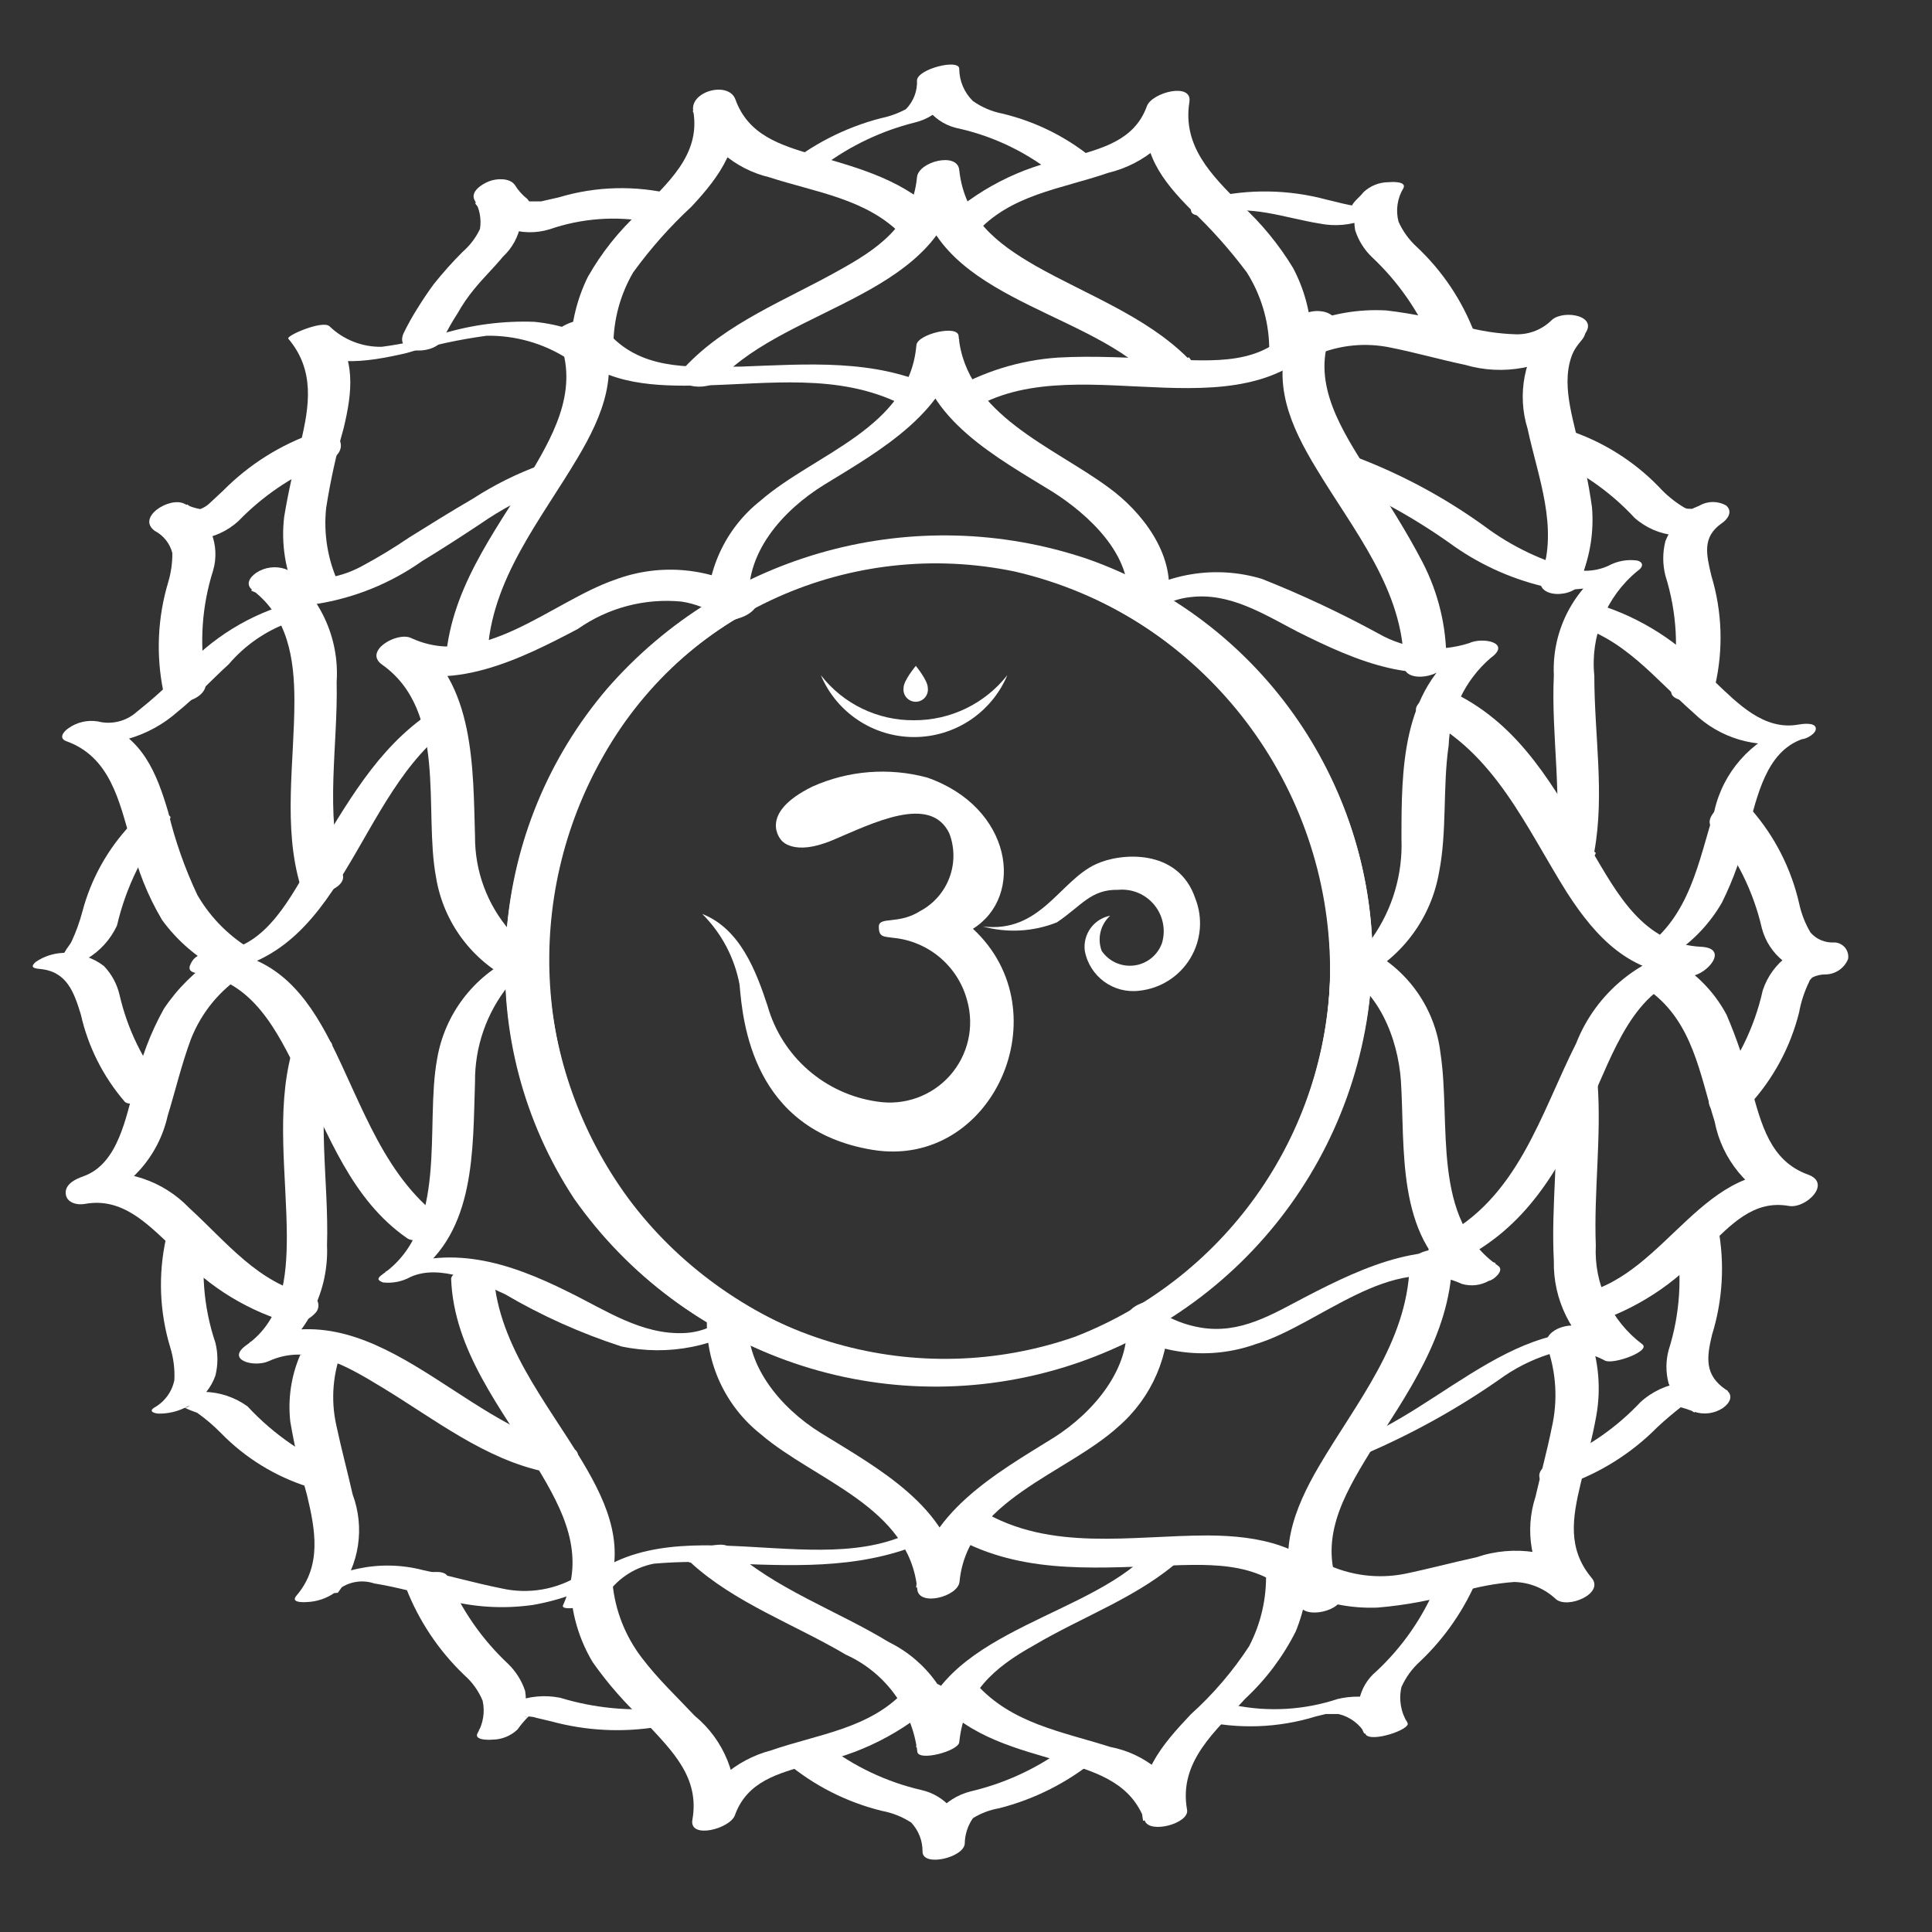 <?xml version="1.0" encoding="UTF-8"?>
<svg width="60px" height="60px" viewBox="0 0 60 60" version="1.1" xmlns="http://www.w3.org/2000/svg" xmlns:xlink="http://www.w3.org/1999/xlink">
    <rect x="0" y="0" width="60" height="60" fill="#333333" stroke="none"/>
    <!-- Generator: Sketch 51.3 (57544) - http://www.bohemiancoding.com/sketch -->
    <title>j7-more-symbol-1</title>
    <desc>Created with Sketch.</desc>
    <defs></defs>
    <g id="j7-more-symbol-1" stroke="none" stroke-width="1" fill="none" fill-rule="evenodd">
        <g id="Padma-Crown" transform="translate(1, 2)" fill="#FFFFFF" fill-rule="nonzero">
            <g id="Outline">
                <path d="M33.069,3.035 C32.222,2.302 31.21,1.784 30.12,1.526 C29.794,1.461 29.486,1.329 29.215,1.138 C28.945,0.874 28.792,0.513 28.79,0.135 C28.79,-0.181 27.514,0.135 27.478,0.488 C27.495,0.824 27.37,1.151 27.134,1.391 C26.889,1.521 26.627,1.616 26.356,1.671 C25.243,1.96 24.208,2.49 23.325,3.225 C23.099,3.432 23.533,3.486 23.65,3.486 C23.98,3.483 24.299,3.369 24.555,3.161 C25.405,2.525 26.374,2.064 27.405,1.806 C28.187,1.619 28.751,0.938 28.79,0.135 L27.478,0.488 C27.512,1.236 28.06,1.862 28.799,1.996 C29.915,2.252 30.957,2.765 31.839,3.495 C32.101,3.757 33.313,3.27 33.069,3.035 Z" id="Path"></path>
                <path d="M23.406,52.721 C24.271,53.451 25.293,53.97 26.392,54.239 C26.714,54.299 27.022,54.422 27.297,54.6 C27.527,54.844 27.654,55.168 27.65,55.503 C27.65,55.991 28.925,55.693 28.961,55.259 C28.965,54.975 29.053,54.699 29.215,54.465 C29.464,54.311 29.74,54.207 30.029,54.157 C31.138,53.875 32.17,53.351 33.051,52.622 C33.268,52.423 33.16,52.17 32.906,52.089 C32.583,52.018 32.245,52.109 32.001,52.333 C31.143,52.95 30.172,53.392 29.142,53.634 C28.305,53.844 27.705,54.579 27.668,55.44 L28.952,55.178 C28.913,54.405 28.361,53.754 27.604,53.588 C26.525,53.338 25.513,52.857 24.637,52.179 C24.266,51.836 23.026,52.342 23.424,52.721 L23.406,52.721 Z" id="Path"></path>
                <path d="M19.905,4.037 C18.736,3.751 17.511,3.782 16.358,4.128 L15.806,4.254 C15.698,4.254 15.906,4.254 15.806,4.254 L15.68,4.254 L15.544,4.254 C15.598,4.254 15.607,4.254 15.544,4.254 C15.48,4.254 15.544,4.254 15.435,4.254 C15.414,4.232 15.396,4.208 15.381,4.182 C15.226,4.062 15.094,3.915 14.992,3.748 C14.829,3.514 14.413,3.541 14.187,3.631 C13.96,3.721 13.608,3.947 13.734,4.209 C13.895,4.481 13.956,4.8 13.906,5.112 C13.778,5.381 13.597,5.621 13.372,5.817 C13.052,6.136 12.75,6.474 12.468,6.828 C12.287,7.072 12.115,7.334 11.952,7.596 C11.796,7.844 11.654,8.1 11.527,8.364 C11.246,9.05 12.567,9.023 12.775,8.499 C12.904,8.235 13.049,7.978 13.21,7.732 C13.356,7.47 13.526,7.223 13.716,6.991 C14.006,6.63 14.34,6.314 14.621,5.97 C15.206,5.426 15.364,4.563 15.01,3.848 L13.752,4.308 C14.261,5.058 15.201,5.388 16.069,5.121 C17.066,4.777 18.135,4.699 19.172,4.895 C19.495,4.989 19.844,4.895 20.077,4.652 C20.168,4.557 20.202,4.422 20.166,4.296 C20.131,4.169 20.032,4.071 19.905,4.037 Z" id="Path"></path>
                <path d="M36.254,51.43 C37.45,51.71 38.699,51.667 39.873,51.303 L40.171,51.231 L40.334,51.231 C40.497,51.231 40.416,51.231 40.57,51.231 C40.926,51.315 41.231,51.544 41.411,51.863 C41.583,52.125 42.813,51.71 42.714,51.511 C42.503,51.178 42.435,50.775 42.524,50.391 C42.659,50.088 42.856,49.818 43.103,49.596 C43.887,48.852 44.503,47.95 44.912,46.95 C44.976,46.742 43.718,46.877 43.619,47.194 C43.197,48.221 42.558,49.145 41.746,49.903 C41.174,50.375 41.015,51.184 41.366,51.836 L42.705,51.484 C42.503,51.139 42.181,50.882 41.8,50.761 C41.389,50.667 40.962,50.667 40.551,50.761 C39.507,51.108 38.39,51.174 37.312,50.951 C36.999,50.918 36.684,50.981 36.408,51.132 C36.281,51.186 35.973,51.357 36.236,51.439 L36.254,51.43 Z" id="Path"></path>
                <path d="M8.794,11.435 C7.712,11.809 6.73,12.427 5.926,13.241 L5.546,13.594 C5.455,13.689 5.344,13.763 5.22,13.81 C5.085,13.874 5.32,13.81 5.22,13.81 C5.447,13.81 5.058,13.81 5.22,13.81 C5.044,13.78 4.872,13.723 4.714,13.639 C4.252,13.422 3.23,14.072 3.809,14.488 C4.079,14.63 4.276,14.879 4.352,15.174 C4.355,15.48 4.312,15.784 4.225,16.077 C3.894,17.176 3.842,18.34 4.071,19.465 C4.234,20.097 5.546,19.754 5.383,19.112 C5.19,17.978 5.27,16.813 5.619,15.716 C5.847,14.929 5.516,14.088 4.813,13.666 L3.909,14.524 C4.731,14.939 5.726,14.802 6.406,14.181 C7.154,13.408 8.053,12.796 9.048,12.383 C9.319,12.302 9.663,12.058 9.572,11.733 C9.482,11.408 9.057,11.354 8.794,11.435 Z" id="Path"></path>
                <path d="M47.572,44.132 C48.666,43.764 49.657,43.145 50.468,42.325 C50.73,42.081 50.956,41.892 51.21,41.693 C51.21,41.693 51.21,41.693 51.155,41.693 C51.306,41.731 51.454,41.78 51.599,41.837 C51.901,41.945 52.235,41.905 52.503,41.729 C52.711,41.585 52.856,41.341 52.603,41.16 C51.933,40.708 51.997,40.166 52.169,39.453 C52.502,38.377 52.568,37.236 52.359,36.129 C52.223,35.632 50.911,35.975 51.047,36.481 C51.252,37.633 51.174,38.817 50.82,39.932 C50.73,40.269 50.73,40.624 50.82,40.961 C50.975,41.344 51.256,41.663 51.617,41.865 L52.657,41.187 C51.766,40.726 50.682,40.871 49.943,41.548 C49.216,42.32 48.338,42.935 47.364,43.355 C47.147,43.418 46.74,43.599 46.812,43.897 C46.885,44.195 47.364,44.15 47.563,44.086 L47.572,44.132 Z" id="Path"></path>
                <path d="M3.058,23.61 C2.338,24.374 1.822,25.305 1.556,26.32 C1.473,26.63 1.364,26.932 1.23,27.223 C1.176,27.341 1.077,27.44 1.022,27.548 C0.968,27.657 0.869,27.684 1.022,27.594 C1.176,27.503 1.077,27.594 0.941,27.594 C0.643,27.609 0.355,27.706 0.109,27.874 C-0.054,28.018 0.009,28.072 0.226,28.09 C1.068,28.163 1.294,28.795 1.511,29.508 C1.737,30.51 2.206,31.44 2.877,32.218 C3.112,32.444 4.289,31.947 4.117,31.785 C3.436,30.943 2.957,29.957 2.714,28.903 C2.636,28.564 2.468,28.251 2.226,28 C1.895,27.744 1.486,27.61 1.068,27.621 L0.353,28.108 C1.321,28.162 2.224,27.622 2.633,26.745 C2.911,25.55 3.458,24.435 4.234,23.484 C4.442,23.285 4.053,23.285 3.936,23.294 C3.61,23.303 3.294,23.41 3.031,23.601 L3.058,23.61 Z" id="Path"></path>
                <path d="M53.309,32.335 C54.066,31.516 54.605,30.519 54.874,29.436 C54.934,29.104 55.041,28.782 55.19,28.479 C55.19,28.434 55.317,28.334 55.272,28.361 C55.401,28.295 55.543,28.261 55.688,28.262 C55.999,28.259 56.277,28.07 56.394,27.783 C56.415,27.657 56.38,27.528 56.299,27.429 C56.217,27.331 56.097,27.272 55.969,27.268 C55.687,27.287 55.412,27.174 55.227,26.961 C55.061,26.681 54.942,26.376 54.874,26.058 C54.627,24.974 54.114,23.969 53.381,23.132 C53.137,22.899 52.768,22.855 52.476,23.023 C52.277,23.123 51.933,23.484 52.178,23.719 C52.926,24.62 53.453,25.684 53.716,26.826 C53.932,27.653 54.669,28.238 55.525,28.262 L55.806,27.268 C54.867,27.265 54.034,27.868 53.743,28.759 C53.484,29.923 52.947,31.008 52.178,31.92 C52.081,32.023 52.044,32.168 52.081,32.305 C52.118,32.441 52.223,32.548 52.359,32.588 C52.684,32.679 53.033,32.582 53.263,32.335 L53.309,32.335 Z" id="Path"></path>
                <path d="M4.153,36.472 C3.908,37.591 3.955,38.754 4.289,39.85 C4.389,40.178 4.432,40.52 4.415,40.862 C4.34,41.227 4.109,41.54 3.782,41.72 C3.592,41.846 3.836,41.901 3.936,41.901 C4.214,41.903 4.49,41.841 4.741,41.72 C5.021,41.585 4.822,41.72 4.741,41.72 C4.66,41.72 4.741,41.72 4.741,41.72 C4.864,41.78 4.991,41.831 5.121,41.874 C5.387,42.062 5.635,42.274 5.863,42.506 C6.615,43.278 7.548,43.853 8.577,44.177 C8.889,44.213 9.205,44.153 9.482,44.005 C9.6,43.951 9.925,43.77 9.654,43.698 C8.524,43.256 7.51,42.564 6.686,41.675 C5.881,41.095 4.8,41.074 3.972,41.621 L4.958,41.621 C5.3,41.414 5.559,41.094 5.691,40.717 C5.772,40.385 5.772,40.038 5.691,39.706 C5.313,38.587 5.222,37.391 5.429,36.228 C5.492,36.021 4.225,36.165 4.135,36.472 L4.153,36.472 Z" id="Path"></path>
                <path d="M52.268,19.275 C52.523,18.155 52.483,16.988 52.15,15.888 C51.988,15.21 51.861,14.677 52.467,14.253 C52.657,14.126 52.82,13.892 52.612,13.702 C52.354,13.553 52.037,13.553 51.78,13.702 L51.553,13.801 L51.499,13.801 C51.372,13.801 51.372,13.801 51.264,13.738 C50.989,13.569 50.739,13.362 50.522,13.124 C49.743,12.319 48.781,11.715 47.717,11.363 C47.394,11.286 47.054,11.378 46.812,11.606 C46.712,11.681 46.667,11.81 46.699,11.931 C46.73,12.052 46.833,12.142 46.957,12.157 C48.024,12.582 48.982,13.239 49.762,14.081 C50.471,14.71 51.504,14.812 52.322,14.334 L51.626,13.765 C51.216,14.001 50.898,14.367 50.721,14.804 C50.631,15.156 50.631,15.526 50.721,15.879 C51.081,17.021 51.147,18.236 50.911,19.41 C50.82,19.717 51.309,19.781 51.499,19.763 C51.818,19.757 52.104,19.567 52.232,19.275 L52.268,19.275 Z" id="Path"></path>
                <path d="M11.608,47.311 C12.006,48.335 12.623,49.26 13.418,50.021 C13.666,50.238 13.861,50.51 13.988,50.815 C14.066,51.164 14.007,51.529 13.825,51.836 C13.725,52.053 14.205,52.035 14.286,52.026 C14.58,52.025 14.861,51.912 15.073,51.71 C15.176,51.564 15.291,51.428 15.417,51.303 C15.417,51.303 15.517,51.303 15.417,51.303 C15.369,51.311 15.32,51.311 15.272,51.303 C15.191,51.303 15.191,51.303 15.272,51.303 C15.354,51.303 15.535,51.303 15.652,51.348 L16.114,51.457 C17.195,51.752 18.328,51.811 19.434,51.628 C19.633,51.628 20.14,51.493 20.194,51.231 C20.249,50.969 19.778,51.014 19.651,51.041 C18.555,51.154 17.448,51.046 16.394,50.725 C15.428,50.533 14.44,50.926 13.87,51.728 L15.119,51.601 C15.302,51.272 15.369,50.89 15.309,50.517 C15.205,50.199 15.025,49.911 14.784,49.677 C13.972,48.917 13.33,47.994 12.902,46.968 C12.784,46.606 11.481,46.968 11.59,47.32 L11.608,47.311 Z" id="Path"></path>
                <path d="M44.804,8.373 C44.417,7.343 43.798,6.416 42.994,5.663 C42.756,5.445 42.566,5.181 42.433,4.886 C42.339,4.531 42.395,4.152 42.587,3.839 C42.687,3.622 42.207,3.649 42.126,3.658 C41.832,3.658 41.55,3.772 41.339,3.974 C41.248,4.101 41.031,4.263 40.986,4.39 L41.103,4.39 C41.194,4.39 41.194,4.39 41.103,4.39 C40.913,4.39 40.488,4.263 40.199,4.2 C39.016,3.881 37.772,3.862 36.58,4.146 C36.435,4.146 35.928,4.335 35.991,4.561 C36.055,4.787 36.589,4.661 36.715,4.634 C37.81,4.335 38.905,4.769 39.972,4.941 C40.947,5.139 41.947,4.746 42.524,3.938 L41.275,4.065 C41.088,4.393 41.02,4.776 41.085,5.148 C41.187,5.468 41.368,5.757 41.61,5.988 C42.421,6.749 43.063,7.673 43.492,8.698 C43.6,9.05 44.903,8.698 44.795,8.355 L44.804,8.373 Z" id="Path"></path>
                <path d="M48.079,16.05 C48.351,15.305 48.441,14.507 48.341,13.72 C48.233,12.97 48.016,12.221 47.835,11.48 C47.59,10.468 47.364,9.439 48.106,8.581 C48.613,7.985 47.509,7.768 47.129,8.093 C46.823,8.404 46.398,8.568 45.962,8.545 C45.369,8.5 44.783,8.388 44.216,8.21 C43.422,7.977 42.606,7.823 41.782,7.75 C40.919,7.734 40.063,7.91 39.276,8.265 C39.031,8.373 38.787,8.671 38.968,8.933 C39.149,9.195 39.61,9.132 39.873,9.023 C40.606,8.71 41.418,8.631 42.198,8.797 C42.967,8.951 43.727,9.168 44.496,9.33 C45.686,9.68 46.972,9.438 47.952,8.68 L47.048,8.201 C46.334,9.073 46.107,10.243 46.441,11.317 C46.767,12.835 47.4,14.352 46.867,15.906 C46.622,16.61 47.934,16.592 48.115,16.05 L48.079,16.05 Z" id="Path"></path>
                <path d="M51.047,27.575 C51.633,27.174 52.121,26.646 52.476,26.031 C52.834,25.31 53.104,24.549 53.281,23.764 C53.58,22.743 53.833,21.361 54.964,20.955 C55.082,20.955 55.426,20.783 55.39,20.603 C55.353,20.422 54.946,20.485 54.847,20.503 C53.779,20.693 52.965,19.844 52.259,19.175 C51.357,18.106 50.181,17.301 48.857,16.845 C48.547,16.791 48.227,16.845 47.952,16.999 C47.835,17.062 47.5,17.315 47.808,17.387 C49.418,17.785 50.404,19.094 51.599,20.142 C52.404,20.925 53.544,21.263 54.648,21.045 L54.521,20.585 C53.368,21.009 52.509,21.988 52.241,23.186 C51.743,24.775 51.481,26.455 50.024,27.476 C49.807,27.63 49.889,27.765 50.115,27.81 C50.435,27.834 50.754,27.748 51.02,27.566 L51.047,27.575 Z" id="Path"></path>
                <path d="M39.728,8.427 C39.697,7.692 39.502,6.973 39.158,6.323 C38.713,5.589 38.164,4.923 37.53,4.345 C36.625,3.441 35.72,2.538 35.937,1.174 C36.046,0.542 34.77,0.867 34.616,1.301 C34.227,2.375 33.205,2.61 32.21,2.899 C30.702,3.178 29.311,3.894 28.21,4.959 C27.686,5.564 28.943,5.654 29.287,5.266 C30.364,4.037 31.947,3.875 33.413,3.369 C34.563,3.093 35.506,2.274 35.937,1.174 L34.616,1.301 C34.381,2.71 35.096,3.613 35.991,4.516 C36.622,5.113 37.2,5.763 37.72,6.458 C38.153,7.144 38.394,7.933 38.416,8.743 C38.416,9.249 39.755,8.96 39.728,8.391 L39.728,8.427 Z" id="Path"></path>
                <path d="M48.106,15.933 C48.388,15.244 48.502,14.498 48.441,13.756 C48.331,12.962 48.162,12.177 47.934,11.408 C47.681,10.36 47.428,9.303 48.188,8.409 C48.694,7.813 47.581,7.605 47.201,7.93 C46.906,8.229 46.5,8.393 46.08,8.382 C45.522,8.365 44.969,8.28 44.433,8.129 C43.655,7.899 42.859,7.736 42.053,7.641 C41.183,7.592 40.313,7.744 39.511,8.084 C39.258,8.183 39.022,8.49 39.194,8.743 C39.366,8.996 39.837,8.942 40.099,8.843 C41.61,8.237 43.175,8.915 44.677,9.231 C45.853,9.571 47.12,9.322 48.079,8.563 L47.102,8.075 C46.373,8.974 46.151,10.182 46.514,11.281 C46.677,12.004 46.876,12.717 47.02,13.449 C47.206,14.242 47.152,15.071 46.867,15.834 C46.595,16.529 47.907,16.511 48.115,15.978 L48.106,15.933 Z" id="Path"></path>
                <path d="M28.093,50.788 C29.151,51.972 30.59,52.306 32.056,52.739 C33.15,53.065 34.146,53.417 34.553,54.546 C34.707,54.961 35.946,54.627 35.865,54.203 C35.593,52.694 36.77,51.746 37.674,50.752 C38.316,50.155 38.846,49.448 39.24,48.666 C39.522,47.976 39.655,47.234 39.629,46.489 C39.629,46.128 38.317,46.363 38.317,46.841 C38.339,47.635 38.159,48.422 37.792,49.126 C37.283,49.906 36.674,50.616 35.982,51.24 C35.078,52.197 34.254,53.146 34.499,54.546 L35.865,54.194 C35.448,53.186 34.549,52.455 33.476,52.252 C31.974,51.773 30.418,51.529 29.314,50.292 C29.034,49.975 27.785,50.445 28.093,50.788 Z" id="Path"></path>
                <path d="M48.396,39.11 C49.799,38.676 51.052,37.86 52.015,36.752 C52.748,36.048 53.453,35.253 54.557,35.452 C55.082,35.542 55.905,34.747 55.145,34.476 C53.969,34.052 53.698,32.905 53.381,31.766 C53.188,30.998 52.934,30.246 52.621,29.517 C52.297,28.907 51.828,28.386 51.255,28 C50.748,27.63 49.626,28.325 50.25,28.786 C51.571,29.761 51.789,31.36 52.25,32.832 C52.476,34.006 53.284,34.986 54.394,35.434 L54.982,34.467 C51.906,33.916 50.802,37.556 48.133,38.17 C47.31,38.36 47.572,39.317 48.396,39.137 L48.396,39.11 Z" id="Path"></path>
                <path d="M39.375,47.446 C40.128,47.794 40.953,47.958 41.782,47.925 C42.647,47.853 43.501,47.692 44.333,47.446 C44.884,47.279 45.451,47.173 46.025,47.13 C46.508,47.141 46.969,47.331 47.319,47.663 C47.69,47.979 48.848,47.483 48.423,46.995 C47.672,46.092 47.835,45.134 48.088,44.077 C48.26,43.373 48.45,42.668 48.577,41.955 C48.723,41.122 48.648,40.266 48.36,39.471 C48.151,38.875 46.84,39.236 47.048,39.823 C47.333,40.63 47.383,41.5 47.192,42.334 C47.048,43.057 46.849,43.77 46.686,44.484 C46.341,45.54 46.545,46.697 47.229,47.573 L48.332,46.905 C47.331,46.163 46.029,45.96 44.849,46.363 C44.107,46.525 43.365,46.724 42.623,46.877 C41.79,47.041 40.927,46.93 40.162,46.561 C39.61,46.317 38.642,47.112 39.411,47.465 L39.375,47.446 Z" id="Path"></path>
                <path d="M5.709,27.729 C5.067,28.148 4.516,28.691 4.09,29.328 C3.671,30.08 3.366,30.889 3.185,31.73 C2.904,32.688 2.678,34.142 1.592,34.53 C1.357,34.612 1.022,34.765 1.04,35.063 C1.059,35.361 1.411,35.434 1.638,35.388 C2.787,35.181 3.556,35.985 4.352,36.734 C5.283,37.821 6.503,38.623 7.871,39.046 C8.197,39.137 8.546,39.04 8.776,38.794 C8.871,38.71 8.911,38.579 8.878,38.457 C8.846,38.335 8.747,38.241 8.622,38.215 C7.012,37.854 6.044,36.581 4.868,35.506 C4.068,34.675 2.914,34.284 1.773,34.458 L1.819,35.361 C3.027,34.925 3.928,33.903 4.207,32.652 C4.451,31.857 4.641,31.044 4.931,30.267 C5.254,29.447 5.826,28.748 6.569,28.271 C6.795,28.117 6.894,27.819 6.65,27.639 C6.354,27.504 6.009,27.539 5.745,27.729 L5.709,27.729 Z" id="Path"></path>
                <path d="M16.738,47.573 C16.805,48.298 17.033,48.998 17.408,49.623 C17.885,50.3 18.434,50.924 19.045,51.484 C19.887,52.387 20.737,53.209 20.502,54.519 C20.402,55.124 21.669,54.799 21.823,54.374 C22.203,53.317 23.171,53.074 24.157,52.794 C25.666,52.514 27.063,51.809 28.183,50.761 C28.708,50.174 27.441,50.12 27.116,50.49 C26.021,51.692 24.401,51.854 22.945,52.36 C21.833,52.652 20.927,53.453 20.502,54.519 L21.823,54.374 C21.958,53.2 21.488,52.037 20.574,51.285 C20.022,50.698 19.425,50.138 18.928,49.479 C18.417,48.81 18.104,48.012 18.023,47.175 C17.969,46.679 16.657,46.986 16.72,47.528 L16.738,47.573 Z" id="Path"></path>
                <path d="M8.324,40.076 C8.042,40.73 7.936,41.446 8.016,42.154 C8.147,42.918 8.32,43.675 8.532,44.421 C8.794,45.514 9.002,46.625 8.206,47.555 C8.025,47.763 8.369,47.763 8.514,47.754 C8.84,47.745 9.155,47.638 9.419,47.446 C9.737,47.138 10.202,47.034 10.622,47.175 C11.364,47.293 12.097,47.51 12.83,47.681 C13.714,47.917 14.637,47.972 15.544,47.844 C16.407,47.695 17.235,47.389 17.987,46.941 C18.213,46.814 18.14,46.688 17.914,46.67 C17.596,46.67 17.284,46.754 17.01,46.914 C16.285,47.368 15.41,47.518 14.576,47.329 C13.752,47.166 12.956,46.932 12.133,46.76 C10.8,46.415 9.382,46.716 8.306,47.573 L9.491,47.465 C10.161,46.594 10.335,45.441 9.952,44.412 C9.79,43.698 9.6,42.994 9.446,42.271 C9.264,41.459 9.337,40.611 9.654,39.841 C9.735,39.634 8.496,39.751 8.36,40.076 L8.324,40.076 Z" id="Path"></path>
                <path d="M28.22,4.751 C27.143,3.613 25.731,3.234 24.257,2.809 C23.225,2.502 22.239,2.195 21.841,1.093 C21.633,0.506 20.42,0.831 20.529,1.445 C20.773,2.818 19.706,3.703 18.846,4.597 C18.214,5.179 17.677,5.856 17.254,6.603 C16.919,7.287 16.737,8.036 16.72,8.797 C16.72,9.484 18.032,9.294 18.05,8.698 C18.056,7.911 18.268,7.138 18.665,6.458 C19.2,5.72 19.806,5.037 20.475,4.417 C21.38,3.45 22.067,2.475 21.823,1.093 L20.511,1.445 C20.92,2.478 21.808,3.247 22.89,3.505 C24.329,3.974 25.93,4.173 27.016,5.311 C27.423,5.745 28.663,5.212 28.22,4.733 L28.22,4.751 Z" id="Path"></path>
                <path d="M8.143,16.701 C6.78,17.058 5.554,17.812 4.623,18.868 C4.188,19.312 3.726,19.728 3.239,20.115 C2.911,20.404 2.46,20.513 2.036,20.404 C1.719,20.353 1.394,20.427 1.131,20.612 C0.995,20.702 0.796,20.919 1.059,21.018 C2.425,21.506 2.705,22.888 3.067,24.143 C3.26,24.999 3.587,25.819 4.035,26.573 C4.51,27.224 5.129,27.755 5.845,28.126 C6.161,28.316 7.383,27.819 6.894,27.539 C6.161,27.125 5.552,26.524 5.13,25.796 C4.741,24.971 4.437,24.109 4.225,23.222 C3.863,21.994 3.42,20.892 2.126,20.431 L1.221,21.045 C2.409,21.245 3.624,20.897 4.524,20.097 C5.085,19.645 5.573,19.112 6.107,18.625 C6.606,18.04 7.248,17.595 7.971,17.333 C8.179,17.288 8.686,17.188 8.722,16.917 C8.758,16.646 8.333,16.665 8.179,16.701 L8.143,16.701 Z" id="Path"></path>
                <path d="M17.833,8.743 C17.152,8.326 16.384,8.07 15.589,7.994 C14.635,7.96 13.681,8.082 12.766,8.355 C12.142,8.546 11.504,8.685 10.857,8.77 C10.25,8.782 9.664,8.551 9.229,8.129 C9.002,7.939 7.88,8.427 7.953,8.517 C8.785,9.502 8.613,10.604 8.333,11.769 C8.123,12.518 7.954,13.278 7.826,14.045 C7.725,14.881 7.859,15.729 8.215,16.493 C8.333,16.773 9.609,16.339 9.527,16.141 C9.18,15.403 9.043,14.585 9.129,13.774 C9.26,12.939 9.441,12.113 9.672,11.299 C9.943,10.17 10.07,9.105 9.265,8.165 L7.989,8.563 C9.039,9.466 10.341,9.258 11.608,8.969 C12.428,8.722 13.266,8.541 14.114,8.427 C14.998,8.413 15.866,8.658 16.611,9.132 C16.82,9.258 17.236,9.132 17.444,9.041 C17.507,9.041 18.023,8.806 17.851,8.707 L17.833,8.743 Z" id="Path"></path>
                <path d="M35.883,9.114 C34.589,7.822 32.725,7.145 31.151,6.25 C29.93,5.546 28.952,4.769 28.79,3.279 C28.735,2.71 27.523,3.017 27.478,3.505 C27.333,5.013 26.238,5.745 25.008,6.422 C23.397,7.325 21.533,8.039 20.258,9.412 C19.706,10.008 20.963,10.206 21.352,9.782 C23.524,7.479 28.446,7.154 28.799,3.405 L27.487,3.613 C27.821,7.226 32.58,7.56 34.725,9.674 C35.132,10.08 36.371,9.547 35.919,9.095 L35.883,9.114 Z" id="Path"></path>
                <path d="M9.048,15.942 C8.636,15.951 8.229,15.858 7.862,15.671 C7.559,15.569 7.225,15.612 6.958,15.788 C6.75,15.933 6.605,16.159 6.858,16.339 C7.935,17.161 8.143,18.444 8.143,19.763 C8.143,21.659 7.781,23.674 8.333,25.516 C8.478,26.013 9.79,25.652 9.645,25.164 C9.075,23.249 9.5,21.154 9.455,19.175 C9.545,17.807 8.931,16.486 7.826,15.671 L6.795,16.339 C7.437,16.634 8.143,16.767 8.849,16.728 C9.084,16.728 9.554,16.547 9.59,16.258 C9.627,15.969 9.22,15.933 9.011,15.942 L9.048,15.942 Z" id="Path"></path>
                <path d="M15.797,12.437 C15.057,12.706 14.35,13.057 13.689,13.485 C13.02,13.874 12.368,14.28 11.717,14.686 C11.235,15.014 10.737,15.315 10.224,15.59 C9.845,15.794 9.43,15.922 9.002,15.969 C8.758,15.969 8.306,16.141 8.26,16.439 C8.215,16.737 8.64,16.773 8.84,16.755 C10.016,16.568 11.133,16.114 12.106,15.427 C12.73,15.048 13.345,14.65 13.915,14.271 C14.548,13.833 15.228,13.467 15.942,13.178 C16.15,13.115 16.575,12.934 16.503,12.645 C16.43,12.356 15.942,12.41 15.752,12.465 L15.797,12.437 Z" id="Path"></path>
                <path d="M41.348,43.174 C42.891,42.517 44.359,41.697 45.727,40.726 C46.221,40.391 46.769,40.141 47.346,39.986 C47.863,39.912 48.39,40.007 48.848,40.257 C49.12,40.383 50.296,39.95 49.997,39.742 C49.039,39.022 48.5,37.876 48.559,36.68 C48.495,34.991 48.74,33.302 48.613,31.613 C48.613,31.288 47.274,31.541 47.301,31.965 C47.428,33.69 47.165,35.434 47.256,37.159 C47.23,38.362 47.794,39.501 48.767,40.212 L49.916,39.742 C46.559,38.188 43.763,41.865 40.868,42.813 C40.696,42.876 40.361,43.048 40.497,43.255 C40.633,43.463 41.203,43.255 41.348,43.255 L41.348,43.174 Z" id="Path"></path>
                <path d="M47.952,15.698 C46.922,15.439 45.953,14.978 45.102,14.343 C43.894,13.47 42.577,12.757 41.185,12.221 C40.874,12.162 40.554,12.217 40.28,12.374 C40.144,12.437 39.837,12.672 40.135,12.763 C41.563,13.328 42.916,14.068 44.161,14.966 C45.057,15.592 46.069,16.031 47.138,16.258 C47.459,16.281 47.778,16.195 48.043,16.014 C48.251,15.852 48.206,15.716 47.952,15.671 L47.952,15.698 Z" id="Path"></path>
                <path d="M48.513,24.45 C48.839,22.644 48.513,20.837 48.513,18.986 C48.385,17.746 48.888,16.525 49.852,15.734 C50.042,15.608 50.042,15.463 49.852,15.409 C49.541,15.364 49.224,15.421 48.948,15.572 C48.631,15.717 48.277,15.761 47.934,15.698 C47.613,15.677 47.294,15.767 47.03,15.951 C46.83,16.105 46.858,16.258 47.12,16.285 C48.028,16.379 48.945,16.213 49.762,15.806 L48.857,15.644 C47.797,16.412 47.195,17.661 47.256,18.968 C47.165,20.865 47.554,22.825 47.256,24.703 C47.192,25.065 48.486,24.848 48.559,24.486 L48.513,24.45 Z" id="Path"></path>
                <path d="M8.052,30.71 C7.573,32.516 7.899,34.512 7.908,36.382 C7.908,37.655 7.781,38.974 6.659,39.769 C5.99,40.239 6.894,40.474 7.338,40.275 C8.595,39.697 9.808,40.446 10.884,41.097 C12.477,42.063 14.06,43.319 15.924,43.707 C16.249,43.776 16.587,43.681 16.829,43.454 C17.01,43.265 17,43.021 16.702,42.957 C13.291,42.253 10.559,37.954 6.75,39.688 L7.428,40.203 C8.563,39.395 9.213,38.07 9.156,36.68 C9.22,34.657 8.794,32.543 9.31,30.556 C9.446,30.05 8.116,30.24 7.998,30.71 L8.052,30.71 Z" id="Path"></path>
                <path d="M20.448,46.525 C21.814,47.781 23.687,48.449 25.27,49.388 C26.481,49.935 27.321,51.07 27.487,52.387 C27.487,52.721 28.762,52.387 28.79,52.107 C28.952,50.581 29.857,49.795 31.106,49.099 C32.626,48.196 34.399,47.582 35.702,46.39 C35.937,46.173 35.494,46.101 35.367,46.092 C35.034,46.081 34.709,46.201 34.462,46.426 C32.345,48.359 27.776,48.81 27.45,52.261 L28.762,51.99 C28.589,50.697 27.781,49.576 26.609,49 C24.98,48.006 23.053,47.347 21.642,46.046 C21.352,45.785 20.14,46.272 20.411,46.525 L20.448,46.525 Z" id="Path"></path>
                <path d="M39.176,8.075 C38.271,9.375 36.643,9.204 35.222,9.159 C34.1,9.114 32.979,9.041 31.857,9.105 C30.661,9.186 29.502,9.548 28.473,10.161 C28.247,10.297 28.138,10.586 28.382,10.757 C28.683,10.876 29.023,10.835 29.287,10.649 C32.653,8.716 37.864,11.796 40.416,8.129 C40.606,7.867 40.253,7.686 40.036,7.668 C39.688,7.622 39.341,7.767 39.131,8.048 L39.176,8.075 Z" id="Path"></path>
                <path d="M40.307,8.418 C40.307,8.328 40.38,8.246 40.416,8.156 C40.438,8.104 40.438,8.045 40.416,7.994 C40.423,7.938 40.406,7.883 40.37,7.84 C40.327,7.796 40.275,7.762 40.217,7.741 C40.148,7.712 40.074,7.696 40,7.695 L39.837,7.695 C39.715,7.708 39.596,7.739 39.484,7.786 L39.339,7.867 C39.259,7.922 39.192,7.993 39.14,8.075 L39.031,8.328 C39.01,8.38 39.01,8.438 39.031,8.49 C39.011,8.539 39.011,8.595 39.031,8.644 C39.074,8.688 39.127,8.722 39.185,8.743 C39.254,8.772 39.328,8.787 39.402,8.788 L39.565,8.788 C39.687,8.775 39.805,8.745 39.918,8.698 L40.063,8.617 C40.142,8.565 40.21,8.497 40.262,8.418 L40.307,8.418 Z" id="Path"></path>
                <path d="M43.917,18.507 C43.92,17.452 43.668,16.411 43.184,15.472 C42.678,14.497 42.071,13.548 41.483,12.645 C40.705,11.408 39.728,9.935 40.307,8.427 C40.551,7.768 39.249,7.867 39.068,8.337 C38.48,9.881 39.068,11.218 39.882,12.555 C41.031,14.47 42.596,16.321 42.596,18.652 C42.596,19.266 43.917,19.022 43.908,18.516 L43.917,18.507 Z" id="Path"></path>
                <path d="M13.01,37.71 C13.092,39.941 14.567,41.738 15.68,43.563 C16.494,44.908 17.2,46.272 16.485,47.853 C16.385,48.079 17.607,47.853 17.779,47.618 C18.116,47.066 18.672,46.683 19.308,46.561 C20.138,46.489 20.974,46.489 21.805,46.561 C23.922,46.643 25.967,46.715 27.93,45.794 C28.129,45.703 28.283,45.613 28.093,45.468 C27.903,45.324 27.342,45.568 27.188,45.64 C23.94,47.139 19,44.366 16.485,47.871 L17.779,47.636 C18.475,46.11 17.896,44.746 17.091,43.4 C15.96,41.512 14.377,39.67 14.322,37.375 C14.322,37.168 13.001,37.375 13.01,37.728 L13.01,37.71 Z" id="Path"></path>
                <path d="M44.279,37.168 C46.405,36.129 47.419,34.323 48.405,32.209 C49.065,30.809 49.753,28.596 51.544,28.307 C52.024,28.244 52.702,27.458 51.843,27.404 C50.033,27.323 49.219,25.742 48.405,24.369 C47.265,22.463 46.242,20.548 44.17,19.528 C43.7,19.293 42.533,19.943 43.148,20.25 C45.428,21.37 46.387,23.692 47.672,25.733 C48.577,27.133 49.617,28.217 51.354,28.298 L51.653,27.395 C49.978,27.677 48.573,28.815 47.952,30.394 C46.83,32.625 46.143,35.226 43.709,36.454 C42.913,36.861 43.637,37.493 44.279,37.168 Z" id="Path"></path>
                <path d="M12.35,20.142 C10.685,21.271 9.78,22.969 8.731,24.658 C8.08,25.76 7.274,27.458 5.8,27.53 C5.555,27.53 5.13,27.603 4.976,27.837 C4.822,28.072 4.859,28.19 5.139,28.226 C6.867,28.47 7.609,30.032 8.297,31.414 C9.201,33.221 9.907,35.253 11.644,36.454 C12.015,36.707 13.2,36.183 12.866,35.957 C10.948,34.63 10.269,32.345 9.247,30.321 C8.514,28.903 7.618,27.774 5.953,27.548 L5.293,28.235 C9.762,28 9.97,22.626 13.119,20.476 C13.843,19.979 12.712,19.862 12.314,20.133 L12.35,20.142 Z" id="Path"></path>
                <path d="M28.482,45.64 C30.545,46.877 32.807,46.706 35.114,46.625 C36.706,46.57 38.362,46.471 39.384,47.907 C39.656,48.305 40.868,47.952 40.642,47.455 C39.909,45.857 40.705,44.475 41.547,43.102 C42.687,41.295 44.017,39.489 44.098,37.213 C44.098,36.563 42.795,36.77 42.777,37.33 C42.687,39.706 41.13,41.548 39.972,43.517 C39.176,44.872 38.624,46.29 39.321,47.808 L40.579,47.347 C39.61,45.983 38.1,45.694 36.516,45.685 C34.137,45.685 31.63,46.2 29.486,44.917 C29.025,44.637 27.858,45.279 28.473,45.64 L28.482,45.64 Z" id="Path"></path>
                <path d="M17.996,8.517 C17.839,8.35 17.693,8.172 17.561,7.985 C17.38,7.732 16.159,8.111 16.295,8.4 C17.01,9.945 16.295,11.335 15.49,12.681 C14.331,14.578 12.929,16.375 12.83,18.688 C12.83,18.95 14.123,18.76 14.141,18.335 C14.241,16.005 15.797,14.145 16.937,12.221 C17.724,10.902 18.294,9.511 17.598,8.048 L16.331,8.454 C16.466,8.64 16.611,8.818 16.765,8.987 C17.028,9.258 18.258,8.788 17.996,8.517 Z" id="Path"></path>
                <path d="M28.048,10.035 C26.157,9.132 24.049,9.312 22.013,9.385 C20.629,9.385 19.1,9.547 18.023,8.481 C17.751,8.219 16.539,8.707 16.792,8.951 C17.86,9.963 19.389,9.999 20.773,9.972 C22.863,9.926 25.035,9.583 26.98,10.55 C27.288,10.703 28.491,10.225 28.048,9.999 L28.048,10.035 Z" id="Path"></path>
                <path d="M20.954,38.929 C20.906,40.33 21.527,41.671 22.628,42.542 C24.302,43.978 27.242,44.791 27.487,47.356 C27.532,47.898 28.753,47.591 28.799,47.121 C29.043,44.574 32.119,43.779 33.739,42.298 C34.78,41.393 35.349,40.062 35.286,38.685 C35.222,38.134 33.91,38.441 33.974,39.037 C34.137,40.465 32.97,41.865 31.721,42.65 C29.975,43.734 27.668,45.017 27.45,47.302 L28.771,47.067 C28.554,44.809 26.202,43.563 24.483,42.497 C23.261,41.738 22.076,40.374 22.248,38.83 C22.32,38.197 20.99,38.396 20.927,38.947 L20.954,38.929 Z" id="Path"></path>
                <path d="M35.286,16.538 C35.467,15.183 34.453,13.883 33.431,13.142 C31.721,11.877 28.998,10.884 28.771,8.445 C28.771,8.066 27.496,8.373 27.46,8.716 C27.242,11.299 24.302,12.085 22.619,13.548 C21.518,14.417 20.902,15.761 20.963,17.161 C20.963,17.541 22.32,17.261 22.275,16.809 C22.085,15.192 23.325,13.837 24.6,13.052 C26.292,12.013 28.581,10.748 28.79,8.535 L27.487,8.806 C27.695,11.01 29.984,12.221 31.667,13.259 C32.789,13.964 34.209,15.255 34.01,16.737 C33.947,17.188 35.259,16.945 35.313,16.547 L35.286,16.538 Z" id="Path"></path>
                <path d="M14.956,27.729 C13.697,28.332 12.809,29.507 12.576,30.881 C12.187,32.977 12.947,36.12 10.893,37.565 C10.703,37.701 10.712,37.755 10.893,37.827 C11.191,37.861 11.491,37.801 11.753,37.655 C12.658,37.249 13.861,37.818 14.675,38.188 C15.819,38.86 17.033,39.405 18.294,39.814 C19.756,40.125 21.281,39.822 22.51,38.974 C22.755,38.794 22.293,38.766 22.203,38.775 C21.878,38.788 21.564,38.895 21.298,39.083 C21.47,38.956 21.126,39.182 21.054,39.209 C20.803,39.322 20.533,39.386 20.258,39.399 C18.928,39.462 17.806,38.685 16.639,38.116 C14.829,37.213 12.938,36.59 10.966,37.493 L11.87,37.592 C13.78,36.246 13.68,33.699 13.752,31.604 C13.742,30.514 14.11,29.455 14.793,28.605 C14.99,28.373 15.219,28.17 15.471,28 L15.625,27.91 L15.707,27.91 C15.879,27.837 16.096,27.693 15.87,27.575 C15.643,27.458 15.155,27.666 14.965,27.747 L14.956,27.729 Z" id="Path"></path>
                <path d="M41.293,28.361 C42.56,27.705 43.447,26.496 43.691,25.092 C43.944,23.809 43.8,22.454 43.99,21.145 C44.028,20.1 44.5,19.118 45.292,18.435 C45.962,17.956 45.039,17.775 44.623,17.974 C43.685,18.274 42.663,18.166 41.809,17.676 C40.638,17.037 39.43,16.47 38.19,15.978 C36.75,15.543 35.189,15.8 33.965,16.674 C33.739,16.854 33.847,17.062 34.091,17.134 C34.415,17.18 34.743,17.088 34.996,16.881 C34.833,17.017 35.141,16.791 35.15,16.791 C35.398,16.661 35.668,16.578 35.946,16.547 C37.177,16.385 38.244,17.071 39.285,17.613 C41.094,18.516 43.103,19.419 45.102,18.516 L44.478,18.065 C42.524,19.446 42.524,21.912 42.524,24.053 C42.565,25.148 42.248,26.226 41.619,27.124 C41.44,27.357 41.227,27.561 40.986,27.729 C40.986,27.729 40.579,27.955 40.85,27.828 C40.669,27.91 40.316,28.108 40.497,28.343 C40.678,28.578 41.176,28.452 41.402,28.343 L41.293,28.361 Z" id="Path"></path>
                <path d="M22.411,16.439 C21.119,15.628 19.523,15.468 18.095,16.005 C16.15,16.674 13.951,18.832 11.762,17.812 C11.328,17.613 10.287,18.218 10.857,18.634 C12.911,20.079 12.151,23.15 12.54,25.236 C12.765,26.634 13.655,27.836 14.929,28.461 C15.48,28.695 16.449,27.901 15.689,27.557 C15.643,27.557 15.562,27.494 15.689,27.557 L15.444,27.422 C15.219,27.272 15.013,27.096 14.829,26.898 C14.127,26.085 13.745,25.045 13.752,23.972 C13.689,21.876 13.752,19.203 11.861,17.848 L10.957,18.67 C12.974,19.573 15.164,18.471 16.946,17.532 C17.884,16.873 19.026,16.572 20.167,16.683 C20.588,16.748 20.99,16.905 21.343,17.143 C21.814,17.486 22.954,16.836 22.357,16.394 L22.411,16.439 Z" id="Path"></path>
                <path d="M33.757,39.281 C35.026,40.076 36.59,40.246 38,39.742 C39.981,39.146 42.207,36.87 44.397,37.872 C44.682,37.957 44.989,37.921 45.247,37.773 C45.347,37.773 45.745,37.466 45.528,37.312 C43.429,35.858 44.071,32.905 43.736,30.71 C43.576,29.337 42.741,28.135 41.51,27.503 C41.203,27.424 40.876,27.473 40.606,27.639 C40.452,27.729 40.19,28 40.488,28.117 C41.8,28.65 42.415,30.258 42.506,31.559 C42.641,33.645 42.343,36.409 44.315,37.791 L45.455,37.231 C43.492,36.328 41.339,37.348 39.574,38.261 C38.516,38.812 37.52,39.444 36.272,39.227 C35.828,39.151 35.404,38.988 35.023,38.748 C34.67,38.486 33.476,39.001 33.802,39.245 L33.757,39.281 Z" id="Path"></path>
                <path d="M40.316,27.928 C40.319,33.055 37.167,37.657 32.381,39.516 C27.496,41.219 22.065,39.676 18.81,35.659 C15.561,31.629 15.099,26.03 17.643,21.524 C20.23,17.016 25.433,14.685 30.527,15.752 C36.21,17.075 40.252,22.103 40.316,27.928 C40.316,28.542 41.637,28.298 41.628,27.792 C41.602,22.193 38.053,17.214 32.761,15.355 C27.431,13.56 21.542,15.154 17.851,19.392 C14.171,23.708 13.658,29.885 16.575,34.747 C19.774,39.804 25.916,42.169 31.688,40.566 C37.46,38.963 41.496,33.772 41.619,27.792 C41.619,27.178 40.316,27.413 40.316,27.928 Z" id="Path"></path>
                <path d="M40.316,28 C40.288,33.216 37.054,37.879 32.173,39.742 C27.233,41.449 21.57,39.335 18.52,35.226 C15.524,31.15 15.202,25.698 17.697,21.298 C20.321,16.609 25.798,14.295 30.997,15.68 C36.5,17.265 40.295,22.283 40.316,28 C40.316,28.19 41.628,28 41.628,27.648 C41.546,21.966 37.787,16.992 32.336,15.355 C27.066,13.877 21.413,15.541 17.788,19.636 C14.049,24.033 13.662,30.363 16.838,35.181 C19.972,39.732 25.59,41.886 30.97,40.6 C37.1,39.296 41.516,33.94 41.619,27.684 C41.619,27.503 40.325,27.675 40.316,28 Z" id="Path"></path>
                <path d="M40.307,28.081 C40.315,33.309 37.068,37.99 32.164,39.823 C27.206,41.369 21.808,39.655 18.656,35.533 C15.556,31.444 15.2,25.902 17.751,21.452 C20.399,16.789 25.859,14.491 31.051,15.852 C36.509,17.432 40.276,22.408 40.307,28.081 C40.307,28.379 41.619,28.163 41.619,27.729 C41.548,22.023 37.786,17.018 32.318,15.355 C27.047,13.857 21.384,15.524 17.77,19.636 C14.035,24.052 13.653,30.394 16.829,35.226 C20.212,40.037 26.306,42.136 31.941,40.432 C37.576,38.728 41.479,33.605 41.619,27.729 C41.619,27.44 40.307,27.648 40.307,28.081 Z" id="Path"></path>
            </g>
            <g id="Symbols" transform="translate(20.81, 18.065)">
                <path d="M6.578,2.303 C5.446,2.314 4.375,1.796 3.682,0.903 C4.172,2.068 5.313,2.825 6.578,2.825 C7.842,2.825 8.984,2.068 9.473,0.903 C8.776,1.79 7.707,2.307 6.578,2.303 Z" id="Path"></path>
                <path d="M7.003,1.292 C7.026,1.439 6.96,1.587 6.834,1.668 C6.708,1.75 6.546,1.75 6.421,1.668 C6.295,1.587 6.229,1.439 6.252,1.292 C6.252,1.066 6.632,0.614 6.632,0.614 C6.632,0.614 7.003,1.066 7.003,1.292 Z" id="Path"></path>
                <path d="M0,8.319 C0.6,8.917 1.003,9.682 1.158,10.514 C1.258,11.67 1.556,15.03 5.284,15.644 C9.011,16.258 11.201,11.363 8.405,8.779 C10.025,7.768 9.627,5.004 6.985,4.083 C5.8,3.763 4.54,3.861 3.42,4.363 C1.692,5.212 2.452,6.025 2.452,6.025 C2.452,6.025 2.814,6.548 4.053,6.025 C5.293,5.501 7.084,4.588 7.672,5.817 C8.021,6.733 7.633,7.766 6.768,8.228 C6.089,8.662 5.483,8.382 5.483,8.716 C5.483,9.05 5.637,9.014 5.917,9.059 C7.018,9.159 7.94,9.935 8.224,11.001 C8.457,11.82 8.256,12.701 7.69,13.338 C7.123,13.975 6.271,14.279 5.429,14.145 C3.806,13.913 2.472,12.748 2.027,11.173 C1.674,10.098 1.176,8.779 0,8.319 Z" id="Path"></path>
                <path d="M15.309,7.831 C14.775,6.259 12.965,6.422 12.223,6.774 C11.101,7.289 10.504,8.924 8.713,8.707 C9.472,8.916 10.279,8.871 11.011,8.581 C11.78,8.066 12.06,7.551 12.92,7.569 C13.347,7.53 13.765,7.706 14.037,8.037 C14.309,8.368 14.399,8.812 14.277,9.222 C14.144,9.598 13.811,9.867 13.416,9.918 C13.02,9.97 12.629,9.795 12.404,9.466 C12.26,9.082 12.364,8.649 12.667,8.373 C12.157,8.473 11.812,8.951 11.88,9.466 C12.027,10.26 12.768,10.803 13.571,10.703 C14.228,10.634 14.814,10.262 15.155,9.698 C15.496,9.134 15.553,8.443 15.309,7.831 Z" id="Path"></path>
            </g>
        </g>
    </g>
</svg>